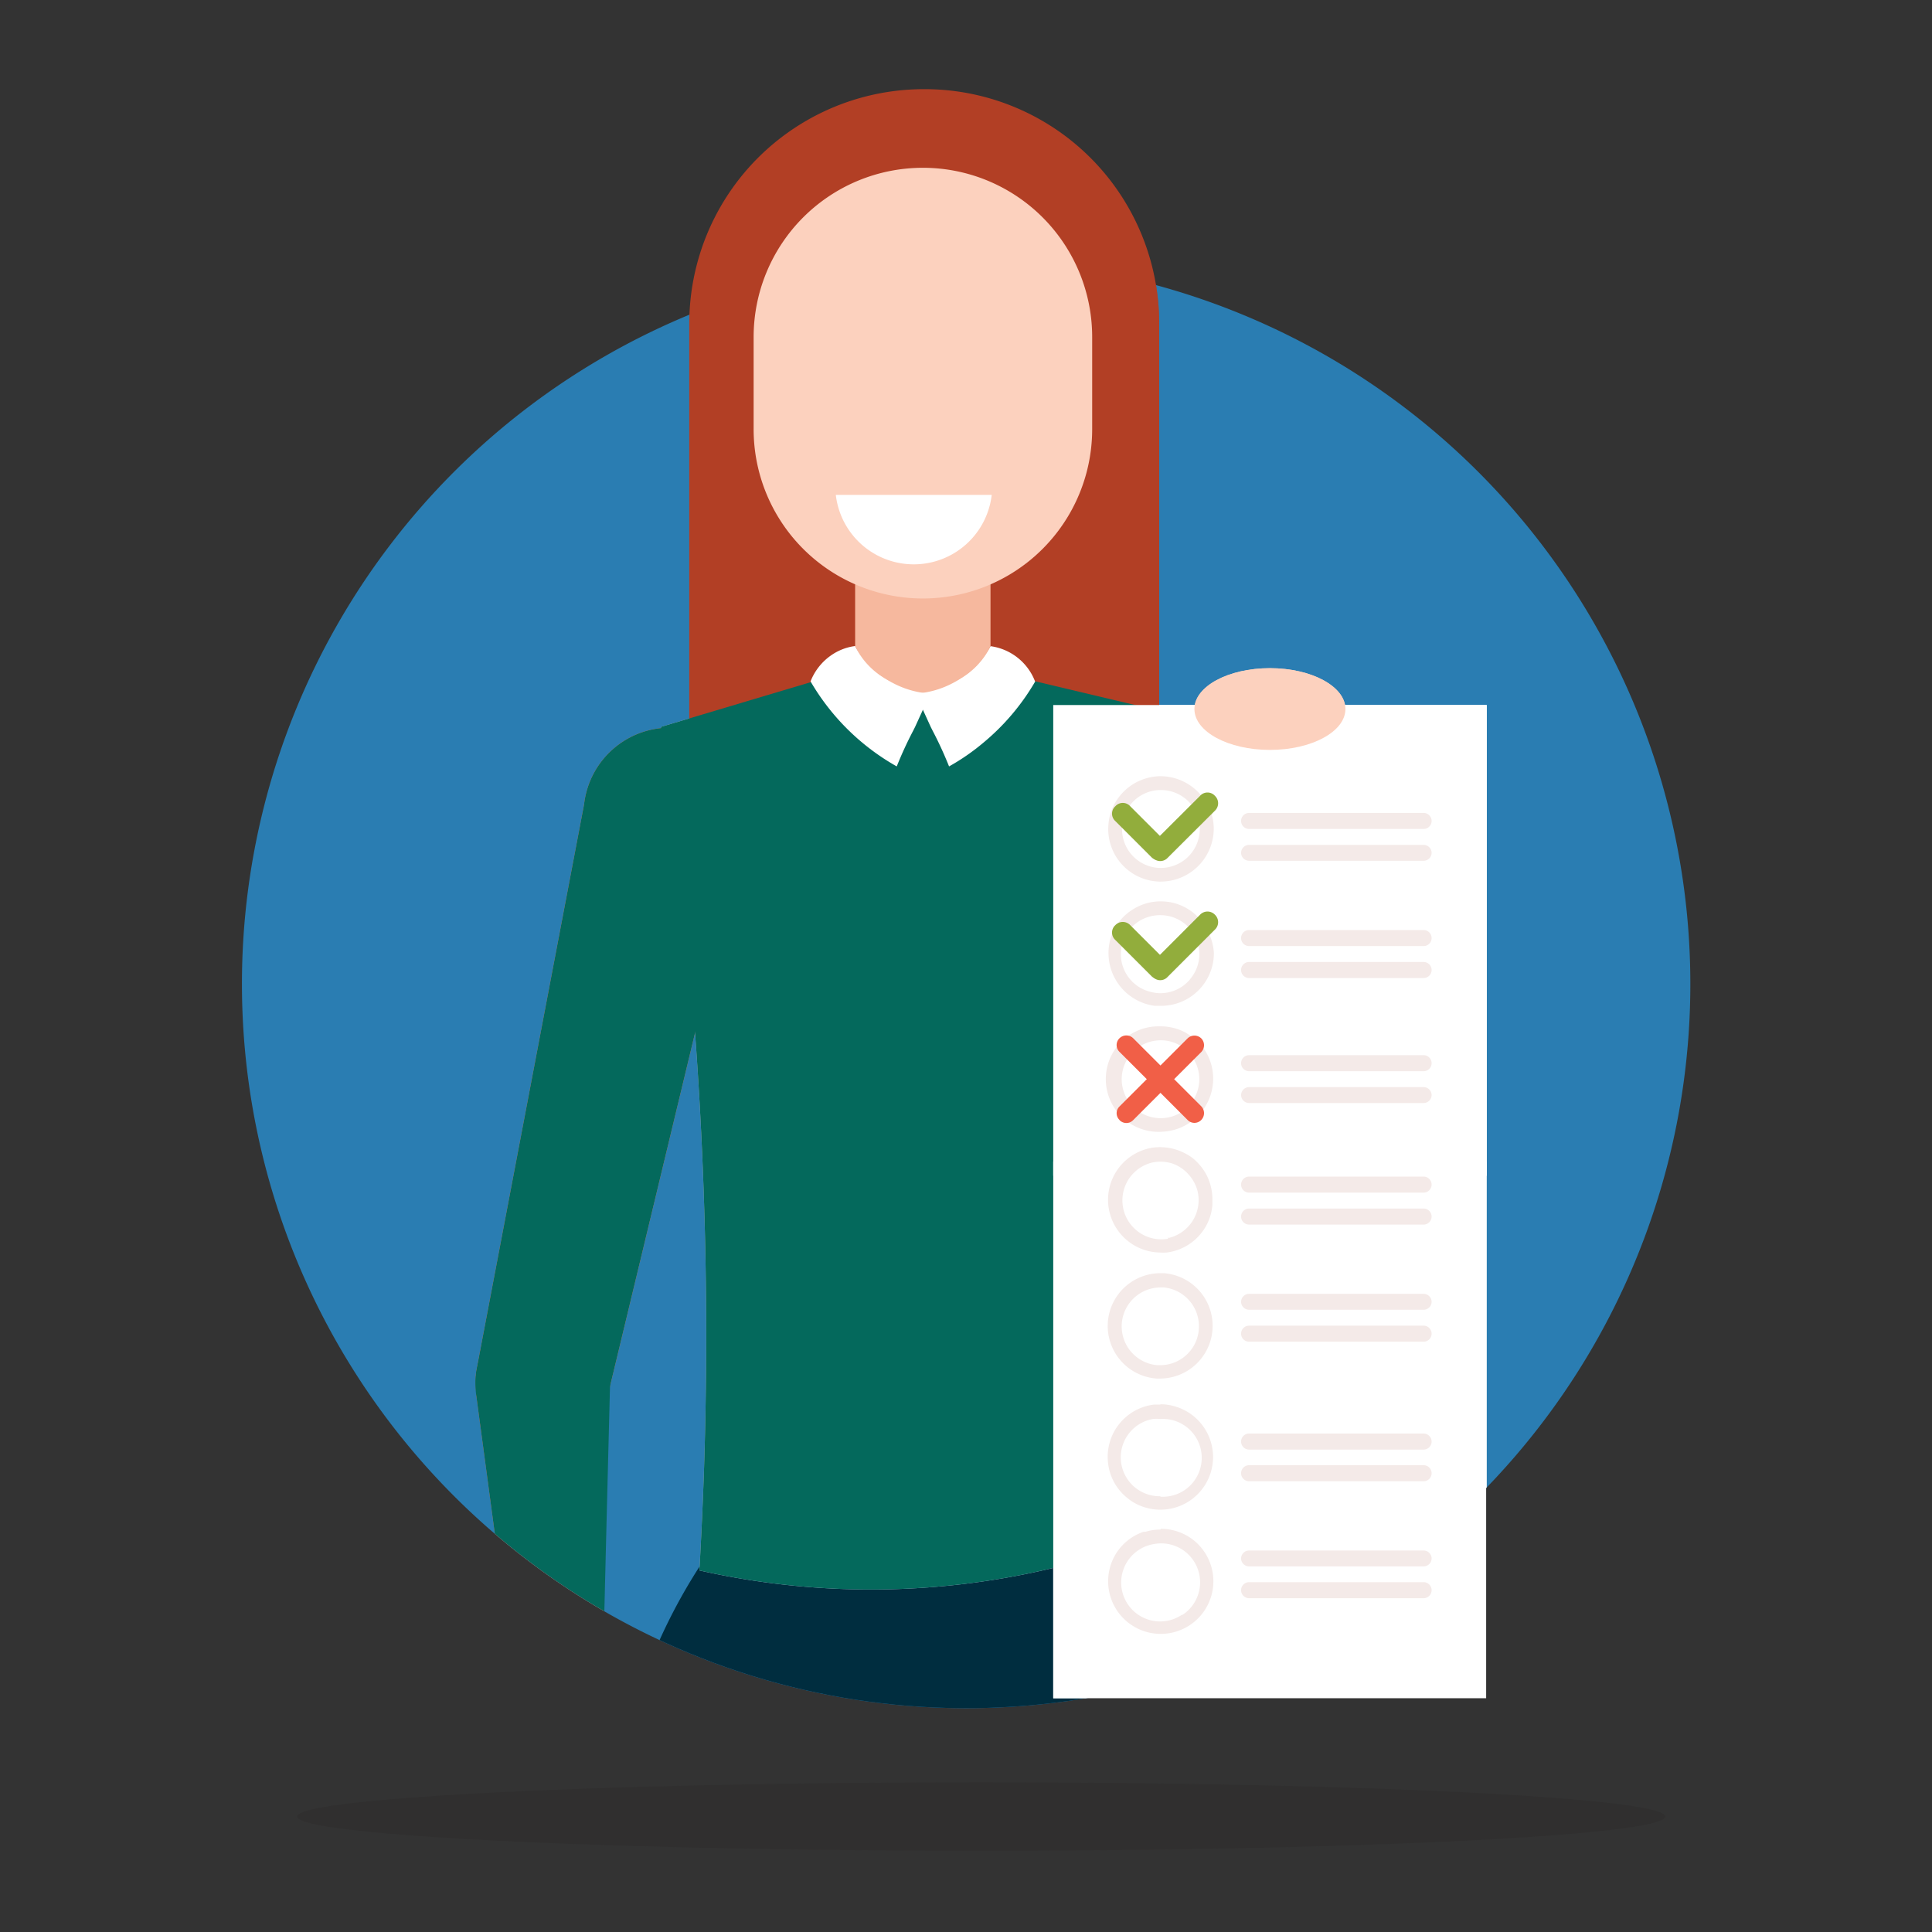<svg id="Layer_1" data-name="Layer 1" xmlns="http://www.w3.org/2000/svg" xmlns:xlink="http://www.w3.org/1999/xlink" viewBox="0 0 130 130"><rect x="0" y="0" width="130" height="130" fill="#333333" stroke="none"/><defs><style>.cls-1{fill:#2a7db2;}.cls-2{clip-path:url(#clip-path);}.cls-3{fill:#785959;}.cls-4{fill:#002d3f;}.cls-5{fill:#c4c1e1;}.cls-6{fill:#fff;}.cls-7{fill:#53494c;}.cls-8{fill:#f48072;}.cls-9{fill:#04695c;}.cls-10{fill:#f6b89e;}.cls-11{fill:#fcd1be;}.cls-12{fill:#f4eae8;}.cls-13{fill:#92ad3c;}.cls-14{fill:#f15f47;}.cls-15{fill:#b23f25;}.cls-16{fill:#008377;}.cls-17{fill:#231f20;opacity:0.2;isolation:isolate;}</style><clipPath id="clip-path"><path class="cls-1" d="M65,17.48A48.73,48.73,0,1,1,16.28,66.21h0A48.72,48.72,0,0,1,65,17.48Z"/></clipPath></defs><g id="Group_2621" data-name="Group 2621"><path class="cls-1" d="M65,17.48A48.73,48.73,0,1,1,16.28,66.21h0A48.72,48.72,0,0,1,65,17.48Z"/><g class="cls-2"><g id="Mask_Group_1" data-name="Mask Group 1"><g id="Group_2619" data-name="Group 2619"><g id="Group_2613" data-name="Group 2613"><g id="Group_2612" data-name="Group 2612"><path id="Rectangle_506" data-name="Rectangle 506" class="cls-3" d="M62.17,6h0A15.78,15.78,0,0,1,78,21.83h0v41H46.38v-41A15.78,15.78,0,0,1,62.17,6Z"/><g id="Group_2606" data-name="Group 2606"><path id="Path_2949" data-name="Path 2949" class="cls-4" d="M83.62,119.8l-40.74-5.53q.21-.66.45-1.32a37.56,37.56,0,0,1,3.74-7.54c.28-.44.57-.86.85-1.26.66-.94,1.31-1.77,1.91-2.49l21-.68,5-.16H76l0,.11c.28.54.6,1.18,1,1.91h0c0,.07.07.15.11.22l.4.85q.66,1.41,1.38,3.12c.23.54.45,1.08.67,1.62q.2.44.36.87C80.51,111.08,83.09,118.18,83.62,119.8Z"/></g><path id="Path_2950" data-name="Path 2950" class="cls-5" d="M76.89,103.67a52.52,52.52,0,0,1-29.83,2q.19-3.34.31-6.76a276.5,276.5,0,0,0-2.9-50l10.06-3,4.7,0a4.59,4.59,0,0,0,4.59,1.17,4,4,0,0,0,1.69-1.23h4.18l11.87,2.82Q79.22,76.16,76.89,103.67Z"/><path id="Path_2951" data-name="Path 2951" class="cls-6" d="M69.66,45.85a15.39,15.39,0,0,1-3.45,4.09,14.7,14.7,0,0,1-2.35,1.63,25.75,25.75,0,0,0-1.13-2.45l-.1-.2-.53-1.16-.5-1.09.5-.05a6.23,6.23,0,0,0,4.55-3.14h0a3.75,3.75,0,0,1,3,2.38Z"/><path id="Path_2952" data-name="Path 2952" class="cls-6" d="M62.6,46.67s-.24.55-.5,1.09l-.53,1.16-.1.2a25.75,25.75,0,0,0-1.13,2.45,15.53,15.53,0,0,1-5.8-5.72,3.83,3.83,0,0,1,1.35-1.73,3.65,3.65,0,0,1,1.65-.65h0a6.26,6.26,0,0,0,4.56,3.15Z"/><g id="Group_2608" data-name="Group 2608"><g id="Group_2607" data-name="Group 2607"><path id="Path_2953" data-name="Path 2953" class="cls-7" d="M79,48.41a5.84,5.84,0,0,0-4.11,7.65q4.5,18.7,9,37.41a4.47,4.47,0,0,0,5.38,3.3A4.55,4.55,0,0,0,91,95.91l.07-.06a4.49,4.49,0,0,0,1.6-4.32Q89,72.55,85.4,53.58A5.82,5.82,0,0,0,79,48.41Z"/></g><path id="Path_2954" data-name="Path 2954" class="cls-7" d="M82.81,94.61,70.87,79a13.32,13.32,0,0,1,5.52-2.85l15,14.28a4.18,4.18,0,0,1,.71,3.09c0,.21-.16.6-.27.94l-.19.63,0,0h0a5.78,5.78,0,0,1-8.18.19A6.57,6.57,0,0,1,82.81,94.61Z"/></g><g id="Group_2611" data-name="Group 2611"><g id="Group_2610" data-name="Group 2610"><g id="Group_2609" data-name="Group 2609"><path id="Path_2955" data-name="Path 2955" class="cls-8" d="M41.11,90.83,41,93.33l-.45,18.22h0l-.06,2.72H34.78c0-.28-.07-.56-.11-.84L32.05,93.92a5,5,0,0,1,0-.87,5.79,5.79,0,0,1,1.13-3.35c.11-.15.23-.29.35-.43h0l.19-.2a5.71,5.71,0,0,1,4.25-1.71H38l.11.06.06,0,.41.21.24.13.24.13.21.12a1.28,1.28,0,0,1,.17.1,2.87,2.87,0,0,1,.44.34l.11.11a3.68,3.68,0,0,1,.45.59,4.3,4.3,0,0,1,.36.71,1.73,1.73,0,0,1,.1.24C41,90.37,41.05,90.59,41.11,90.83Z"/></g><path id="Path_2956" data-name="Path 2956" class="cls-8" d="M45.76,49a5.84,5.84,0,0,1,4.1,7.65l-9,37.41a4.47,4.47,0,0,1-5.38,3.3,4.41,4.41,0,0,1-1.75-.86l-.07-.06a4.44,4.44,0,0,1-1.59-4.31l7.23-38A5.82,5.82,0,0,1,45.76,49Z"/></g><path id="Path_2957" data-name="Path 2957" class="cls-9" d="M32.05,93.93q1.31,9.75,2.62,19.51a13.44,13.44,0,0,0,5.92-1.89q.25-10.36.52-20.72a4.2,4.2,0,0,0-1.69-2.68c-.18-.12-.53-.31-.85-.48l-.58-.3h-.07a5.8,5.8,0,0,0-5.87,6.57Z"/></g><path id="Path_2958" data-name="Path 2958" class="cls-10" d="M66.65,36.31v7.17a5.06,5.06,0,0,1-9.11,0h0V36.31a9.2,9.2,0,0,0,9.11,0Z"/></g><path id="Rectangle_507" data-name="Rectangle 507" class="cls-11" d="M62.1,11.29h0A11.39,11.39,0,0,1,73.49,22.68v6.19A11.39,11.39,0,0,1,62.1,40.27h0a11.39,11.39,0,0,1-11.39-11.4V22.68A11.39,11.39,0,0,1,62.1,11.29Z"/><path id="Path_2959" data-name="Path 2959" class="cls-6" d="M67.35,31.66a5.29,5.29,0,0,1-10.5,0Z"/></g><g id="Group_2618" data-name="Group 2618"><g id="Group_2614" data-name="Group 2614"><rect id="Rectangle_508" data-name="Rectangle 508" class="cls-6" x="70.87" y="47.44" width="29.17" height="31.67"/><rect id="Rectangle_509" data-name="Rectangle 509" class="cls-6" x="70.87" y="78.16" width="29.17" height="36.11"/></g><path id="Path_2960" data-name="Path 2960" class="cls-12" d="M81.48,54.77a3.47,3.47,0,0,0-.37-.84h0c-.09-.14-.19-.28-.29-.41a3.55,3.55,0,0,0-2.74-1.29H78a3.56,3.56,0,0,0-3.36,2.83,4.39,4.39,0,0,0-.07.72A3.54,3.54,0,0,0,78,59.32h.12a3.57,3.57,0,0,0,3.55-3.56,3.37,3.37,0,0,0-.15-1Zm-3.4,3.63H78a2.61,2.61,0,0,1-2.5-2.61.86.86,0,0,1,0-.16A2.61,2.61,0,0,1,78,53.16h.12a2.62,2.62,0,0,1,2.61,2.4,1.62,1.62,0,0,1,0,.22,2.62,2.62,0,0,1-2.62,2.62Z"/><path id="Path_2961" data-name="Path 2961" class="cls-12" d="M81.38,62.88a3.59,3.59,0,0,0-.76-1.16l-.16-.16a3.49,3.49,0,0,0-2.38-.91H78a3.51,3.51,0,0,0-1.86.6,3.45,3.45,0,0,0-1,1h0c-.07.1-.12.2-.18.3l-.09.19a3.58,3.58,0,0,0,2.83,4.94l.43,0a3.55,3.55,0,0,0,3.55-3.55A3.67,3.67,0,0,0,81.38,62.88Zm-1.29,3a2.6,2.6,0,0,1-2,.95,2.52,2.52,0,0,1-.67-.09,2.61,2.61,0,0,1-2-2.53,3.17,3.17,0,0,1,.05-.53,2.6,2.6,0,0,1,.36-.88,2.24,2.24,0,0,1,.29-.38c.06-.06.11-.12.17-.17A2.66,2.66,0,0,1,78,61.58h.12A2.62,2.62,0,0,1,80.7,64.2a2.57,2.57,0,0,1-.61,1.67Z"/><path id="Path_2962" data-name="Path 2962" class="cls-12" d="M81,70.56a3.57,3.57,0,0,0-.85-.84h0l-.34-.22a3.54,3.54,0,0,0-1.71-.44H78a3.55,3.55,0,1,0,.22,7.09,3.74,3.74,0,0,0,1-.19,3.58,3.58,0,0,0,.89-.46h0a3.56,3.56,0,0,0,.85-5Zm-1.56,4.31,0,0,0,0A2.62,2.62,0,1,1,78.08,70h.12a2.56,2.56,0,0,1,2.13,1.28,2.61,2.61,0,0,1-.91,3.58h0Z"/><path id="Path_2963" data-name="Path 2963" class="cls-12" d="M83.51,55.24h0a.54.54,0,0,1,.54-.54H95.79a.54.54,0,0,1,.54.54h0a.54.54,0,0,1-.54.54H84.05A.54.54,0,0,1,83.51,55.24Z"/><path id="Path_2964" data-name="Path 2964" class="cls-12" d="M83.51,57.39h0a.54.54,0,0,1,.54-.54H95.79a.54.54,0,0,1,.54.54h0a.54.54,0,0,1-.54.53H84.05A.54.54,0,0,1,83.51,57.39Z"/><path id="Path_2965" data-name="Path 2965" class="cls-12" d="M83.51,63.12h0a.54.54,0,0,1,.54-.54H95.79a.54.54,0,0,1,.54.54h0a.54.54,0,0,1-.54.54H84.05A.54.54,0,0,1,83.51,63.12Z"/><path id="Path_2966" data-name="Path 2966" class="cls-12" d="M83.51,65.27h0a.54.54,0,0,1,.54-.54H95.79a.54.54,0,0,1,.54.54h0a.54.54,0,0,1-.54.54H84.05A.54.54,0,0,1,83.51,65.27Z"/><path id="Path_2967" data-name="Path 2967" class="cls-12" d="M83.51,71.54h0a.54.54,0,0,1,.54-.54H95.79a.54.54,0,0,1,.54.54h0a.54.54,0,0,1-.54.54H84.05A.54.54,0,0,1,83.51,71.54Z"/><path id="Path_2968" data-name="Path 2968" class="cls-12" d="M83.51,73.68h0a.54.54,0,0,1,.54-.53H95.79a.54.54,0,0,1,.54.53h0a.54.54,0,0,1-.54.54H84.05A.54.54,0,0,1,83.51,73.68Z"/><g id="Group_2615" data-name="Group 2615"><path id="Path_2969" data-name="Path 2969" class="cls-13" d="M78.45,57.65h0a.67.67,0,0,1-1,0h0l-2.4-2.4a.67.67,0,0,1,0-1h0a.67.67,0,0,1,1,0l2.4,2.4A.67.67,0,0,1,78.45,57.65Z"/><path id="Path_2970" data-name="Path 2970" class="cls-13" d="M77.57,57.72h0a.67.67,0,0,1,0-1l3.18-3.17a.67.67,0,0,1,1,0h0a.69.69,0,0,1,0,1h0l-3.18,3.17a.68.68,0,0,1-1,0Z"/></g><g id="Group_2616" data-name="Group 2616"><path id="Path_2971" data-name="Path 2971" class="cls-13" d="M78.45,65.65h0a.67.67,0,0,1-1,0h0l-2.4-2.4a.67.67,0,0,1,0-1h0a.69.69,0,0,1,1,0l2.4,2.4A.67.67,0,0,1,78.45,65.65Z"/><path id="Path_2972" data-name="Path 2972" class="cls-13" d="M77.57,65.73h0a.67.67,0,0,1,0-1l3.18-3.18a.69.69,0,0,1,1,0h0a.69.69,0,0,1,0,1h0l-3.18,3.18a.67.67,0,0,1-1,0Z"/></g><g id="Group_2617" data-name="Group 2617"><path id="Path_2973" data-name="Path 2973" class="cls-14" d="M75.33,75.36h0a.63.63,0,0,1,0-.91h0l4.58-4.58a.66.66,0,0,1,.92,0h0a.66.66,0,0,1,0,.92h0l-4.58,4.58a.64.64,0,0,1-.92,0Z"/><path id="Path_2974" data-name="Path 2974" class="cls-14" d="M75.33,69.86h0a.66.66,0,0,1,.92,0h0l4.58,4.58a.66.66,0,0,1,0,.92h0a.64.64,0,0,1-.92,0h0l-4.58-4.58a.64.64,0,0,1,0-.92Z"/></g><path id="Path_2975" data-name="Path 2975" class="cls-12" d="M81.21,79.1a3.79,3.79,0,0,0-.75-.94,2.69,2.69,0,0,0-.37-.3,4,4,0,0,0-1-.47,3.69,3.69,0,0,0-1.51-.12h0a3.55,3.55,0,0,0,.47,7.06h0a3.4,3.4,0,0,0,.45,0,3.53,3.53,0,0,0,2.67-1.82h0a3.44,3.44,0,0,0,.41-1.4c0-.1,0-.2,0-.29A3.68,3.68,0,0,0,81.21,79.1Zm-2.6,4.25a2.62,2.62,0,0,1-1.06-5.13,2.7,2.7,0,0,1,1.06,0,2.13,2.13,0,0,1,.43.13,2.63,2.63,0,0,1,1,.75,2.66,2.66,0,0,1,.53,1h0a2.62,2.62,0,0,1-1.89,3.19l-.12,0Z"/><path id="Path_2976" data-name="Path 2976" class="cls-12" d="M78.42,85.67l-.34,0a3.55,3.55,0,0,0-.26,7.09h.26a3.55,3.55,0,0,0,.34-7.08ZM80,91a2.6,2.6,0,0,1-1.94.86h-.19a2.62,2.62,0,0,1,.19-5.23h.26a2.62,2.62,0,0,1,2.34,2.87A2.56,2.56,0,0,1,80,91Z"/><path id="Path_2977" data-name="Path 2977" class="cls-12" d="M83.51,79.71h0a.54.54,0,0,1,.54-.54H95.79a.54.54,0,0,1,.54.54h0a.54.54,0,0,1-.54.54H84.05A.54.54,0,0,1,83.51,79.71Z"/><path id="Path_2978" data-name="Path 2978" class="cls-12" d="M83.51,81.86h0a.54.54,0,0,1,.54-.54H95.79a.54.54,0,0,1,.54.54h0a.54.54,0,0,1-.54.54H84.05A.54.54,0,0,1,83.51,81.86Z"/><path id="Path_2979" data-name="Path 2979" class="cls-12" d="M83.51,87.6h0a.54.54,0,0,1,.54-.54H95.79a.54.54,0,0,1,.54.54h0a.54.54,0,0,1-.54.53H84.05A.54.54,0,0,1,83.51,87.6Z"/><path id="Path_2980" data-name="Path 2980" class="cls-12" d="M83.51,89.74h0a.54.54,0,0,1,.54-.54H95.79a.54.54,0,0,1,.54.54h0a.54.54,0,0,1-.54.54H84.05A.54.54,0,0,1,83.51,89.74Z"/><path id="Path_2981" data-name="Path 2981" class="cls-12" d="M78.08,94.51l-.42,0a3.54,3.54,0,0,0-3.1,3.94,3.49,3.49,0,0,0,1.3,2.35l.14.11a3.4,3.4,0,0,0,1.08.53,3.54,3.54,0,1,0,2-6.8,3.37,3.37,0,0,0-1-.15Zm0,6.17a2.62,2.62,0,0,1-.5-5.2,2.81,2.81,0,0,1,.5,0,2.62,2.62,0,1,1,0,5.23Z"/><path id="Path_2982" data-name="Path 2982" class="cls-12" d="M78.08,102.92a3.48,3.48,0,0,0-1,.15l-.13,0a3.52,3.52,0,0,0-1.6,1.11l-.08.1h0a3.54,3.54,0,1,0,5-.68,3.58,3.58,0,0,0-2.15-.73Zm1.44,5.74a2.62,2.62,0,1,1-2-4.74,3.08,3.08,0,0,1,.61-.07,2.62,2.62,0,0,1,1.44,4.81Z"/><path id="Path_2983" data-name="Path 2983" class="cls-12" d="M83.51,97h0a.54.54,0,0,1,.54-.54H95.79a.54.54,0,0,1,.54.54h0a.54.54,0,0,1-.54.54H84.05A.54.54,0,0,1,83.51,97Z"/><path id="Path_2984" data-name="Path 2984" class="cls-12" d="M83.51,99.13h0a.54.54,0,0,1,.54-.54H95.79a.54.54,0,0,1,.54.54h0a.54.54,0,0,1-.54.54H84.05A.54.54,0,0,1,83.51,99.13Z"/><path id="Path_2985" data-name="Path 2985" class="cls-12" d="M83.51,104.87h0a.54.54,0,0,1,.54-.54H95.79a.54.54,0,0,1,.54.54h0a.54.54,0,0,1-.54.53H84.05A.54.54,0,0,1,83.51,104.87Z"/><path id="Path_2986" data-name="Path 2986" class="cls-12" d="M83.51,107h0a.54.54,0,0,1,.54-.54H95.79a.54.54,0,0,1,.54.54h0a.54.54,0,0,1-.54.54H84.05A.54.54,0,0,1,83.51,107Z"/></g><ellipse id="Ellipse_97" data-name="Ellipse 97" class="cls-11" cx="85.45" cy="47.71" rx="5.08" ry="2.75"/></g></g></g></g><g id="Group_2633" data-name="Group 2633"><g id="Group_2627" data-name="Group 2627"><g id="Group_2626" data-name="Group 2626"><path id="Rectangle_510" data-name="Rectangle 510" class="cls-15" d="M62.17,6h0A15.78,15.78,0,0,1,78,21.83h0v41H46.38v-41A15.78,15.78,0,0,1,62.17,6Z"/><rect class="cls-10" x="59.3" y="44.36" width="5.73" height="2.93"/><path id="Path_2987" data-name="Path 2987" class="cls-9" d="M76.89,103.67a52.52,52.52,0,0,1-29.83,2q.19-3.34.31-6.76a276.5,276.5,0,0,0-2.9-50l10.06-3,4.7,0a4.59,4.59,0,0,0,4.59,1.17,4,4,0,0,0,1.69-1.23h4.18l11.87,2.82Q79.22,76.16,76.89,103.67Z"/><path id="Path_2988" data-name="Path 2988" class="cls-6" d="M69.66,45.85a15.39,15.39,0,0,1-3.45,4.09,14.7,14.7,0,0,1-2.35,1.63,25.75,25.75,0,0,0-1.13-2.45l-.1-.2-.53-1.16-.5-1.09.5-.05a6.23,6.23,0,0,0,4.55-3.14h0a3.75,3.75,0,0,1,3,2.38Z"/><path id="Path_2989" data-name="Path 2989" class="cls-6" d="M62.6,46.67s-.24.55-.5,1.09l-.53,1.16-.1.2a25.75,25.75,0,0,0-1.13,2.45,15.53,15.53,0,0,1-5.8-5.72,3.83,3.83,0,0,1,1.35-1.73,3.65,3.65,0,0,1,1.65-.65h0a6.26,6.26,0,0,0,4.56,3.15Z"/><g id="Group_2623" data-name="Group 2623"><g id="Group_2622" data-name="Group 2622"><path id="Path_2990" data-name="Path 2990" class="cls-16" d="M79,48.41a5.84,5.84,0,0,0-4.11,7.65q4.5,18.7,9,37.41a4.47,4.47,0,0,0,5.38,3.3A4.55,4.55,0,0,0,91,95.91l.07-.06a4.49,4.49,0,0,0,1.6-4.32Q89,72.55,85.4,53.58A5.82,5.82,0,0,0,79,48.41Z"/></g><path id="Path_2991" data-name="Path 2991" class="cls-16" d="M82.81,94.61,70.87,79a13.32,13.32,0,0,1,5.52-2.85l15,14.28a4.18,4.18,0,0,1,.71,3.09c0,.21-.16.6-.27.94l-.19.63,0,0h0a5.78,5.78,0,0,1-8.18.19A6.57,6.57,0,0,1,82.81,94.61Z"/></g><g id="Group_2625" data-name="Group 2625"><g id="Group_2624" data-name="Group 2624"><path id="Path_2992" data-name="Path 2992" class="cls-9" d="M45.76,49a5.84,5.84,0,0,1,4.1,7.65l-9,37.41a4.47,4.47,0,0,1-5.38,3.3,4.41,4.41,0,0,1-1.75-.86l-.07-.06a4.44,4.44,0,0,1-1.59-4.31l7.23-38A5.82,5.82,0,0,1,45.76,49Z"/></g></g><path id="Path_2993" data-name="Path 2993" class="cls-10" d="M66.65,36.31v7.17a5.06,5.06,0,0,1-9.11,0h0V36.31a9.2,9.2,0,0,0,9.11,0Z"/></g><path id="Rectangle_511" data-name="Rectangle 511" class="cls-11" d="M62.1,11.29h0A11.39,11.39,0,0,1,73.49,22.68v6.19A11.39,11.39,0,0,1,62.1,40.27h0a11.39,11.39,0,0,1-11.39-11.4V22.68A11.39,11.39,0,0,1,62.1,11.29Z"/><path id="Path_2994" data-name="Path 2994" class="cls-6" d="M66.73,33.3a5.28,5.28,0,0,1-10.49,0Z"/></g><g id="Group_2632" data-name="Group 2632"><g id="Group_2628" data-name="Group 2628"><rect id="Rectangle_512" data-name="Rectangle 512" class="cls-6" x="70.87" y="47.44" width="29.17" height="31.67"/><path id="Path_2995" data-name="Path 2995" class="cls-6" d="M100,78.16v36.11H70.87V78.16Z"/></g><path id="Path_2996" data-name="Path 2996" class="cls-12" d="M81.48,54.77a3.47,3.47,0,0,0-.37-.84h0c-.09-.14-.19-.28-.29-.41a3.55,3.55,0,0,0-2.74-1.29H78a3.56,3.56,0,0,0-3.36,2.83,4.39,4.39,0,0,0-.07.72A3.54,3.54,0,0,0,78,59.32h.12a3.57,3.57,0,0,0,3.55-3.56,3.37,3.37,0,0,0-.15-1Zm-3.4,3.63H78a2.61,2.61,0,0,1-2.5-2.61.86.86,0,0,1,0-.16A2.61,2.61,0,0,1,78,53.16h.12a2.62,2.62,0,0,1,2.61,2.4,1.62,1.62,0,0,1,0,.22,2.62,2.62,0,0,1-2.62,2.62Z"/><path id="Path_2997" data-name="Path 2997" class="cls-12" d="M81.38,62.88a3.59,3.59,0,0,0-.76-1.16l-.16-.16a3.49,3.49,0,0,0-2.38-.91H78a3.51,3.51,0,0,0-1.86.6,3.45,3.45,0,0,0-1,1h0c-.07.1-.12.2-.18.3l-.09.19a3.58,3.58,0,0,0,2.83,4.94l.43,0a3.55,3.55,0,0,0,3.55-3.55A3.67,3.67,0,0,0,81.38,62.88Zm-1.29,3a2.6,2.6,0,0,1-2,.95,2.52,2.52,0,0,1-.67-.09,2.61,2.61,0,0,1-2-2.53,3.17,3.17,0,0,1,.05-.53,2.6,2.6,0,0,1,.36-.88,2.24,2.24,0,0,1,.29-.38c.06-.06.11-.12.17-.17A2.66,2.66,0,0,1,78,61.58h.12A2.62,2.62,0,0,1,80.7,64.2a2.57,2.57,0,0,1-.61,1.67Z"/><path id="Path_2998" data-name="Path 2998" class="cls-12" d="M81,70.56a3.57,3.57,0,0,0-.85-.84h0l-.34-.22a3.54,3.54,0,0,0-1.71-.44H78a3.55,3.55,0,1,0,.22,7.09,3.74,3.74,0,0,0,1-.19,3.58,3.58,0,0,0,.89-.46h0a3.56,3.56,0,0,0,.85-5Zm-1.56,4.31,0,0,0,0A2.62,2.62,0,1,1,78.08,70h.12a2.56,2.56,0,0,1,2.13,1.28,2.61,2.61,0,0,1-.91,3.58h0Z"/><path id="Path_2999" data-name="Path 2999" class="cls-12" d="M83.51,55.24h0a.54.54,0,0,1,.54-.54H95.79a.54.54,0,0,1,.54.54h0a.54.54,0,0,1-.54.54H84.05A.54.54,0,0,1,83.51,55.24Z"/><path id="Path_3000" data-name="Path 3000" class="cls-12" d="M83.51,57.39h0a.54.54,0,0,1,.54-.54H95.79a.54.54,0,0,1,.54.54h0a.54.54,0,0,1-.54.53H84.05A.54.54,0,0,1,83.51,57.39Z"/><path id="Path_3001" data-name="Path 3001" class="cls-12" d="M83.51,63.12h0a.54.54,0,0,1,.54-.54H95.79a.54.54,0,0,1,.54.54h0a.54.54,0,0,1-.54.54H84.05A.54.54,0,0,1,83.51,63.12Z"/><path id="Path_3002" data-name="Path 3002" class="cls-12" d="M83.51,65.27h0a.54.54,0,0,1,.54-.54H95.79a.54.54,0,0,1,.54.54h0a.54.54,0,0,1-.54.54H84.05A.54.54,0,0,1,83.51,65.27Z"/><path id="Path_3003" data-name="Path 3003" class="cls-12" d="M83.51,71.54h0a.54.54,0,0,1,.54-.54H95.79a.54.54,0,0,1,.54.54h0a.54.54,0,0,1-.54.54H84.05A.54.54,0,0,1,83.51,71.54Z"/><path id="Path_3004" data-name="Path 3004" class="cls-12" d="M83.51,73.68h0a.54.54,0,0,1,.54-.53H95.79a.54.54,0,0,1,.54.53h0a.54.54,0,0,1-.54.54H84.05A.54.54,0,0,1,83.51,73.68Z"/><g id="Group_2629" data-name="Group 2629"><path id="Path_3005" data-name="Path 3005" class="cls-13" d="M78.45,57.65h0a.67.67,0,0,1-1,0h0l-2.4-2.4a.67.67,0,0,1,0-1h0a.67.67,0,0,1,1,0l2.4,2.4A.67.67,0,0,1,78.45,57.65Z"/><path id="Path_3006" data-name="Path 3006" class="cls-13" d="M77.57,57.72h0a.67.67,0,0,1,0-1l3.18-3.17a.67.67,0,0,1,1,0h0a.69.69,0,0,1,0,1h0l-3.18,3.17a.68.68,0,0,1-1,0Z"/></g><g id="Group_2630" data-name="Group 2630"><path id="Path_3007" data-name="Path 3007" class="cls-13" d="M78.45,65.65h0a.67.67,0,0,1-1,0h0l-2.4-2.4a.67.67,0,0,1,0-1h0a.69.69,0,0,1,1,0l2.4,2.4A.67.67,0,0,1,78.45,65.65Z"/><path id="Path_3008" data-name="Path 3008" class="cls-13" d="M77.57,65.73h0a.67.67,0,0,1,0-1l3.18-3.18a.69.69,0,0,1,1,0h0a.69.69,0,0,1,0,1h0l-3.18,3.18a.67.67,0,0,1-1,0Z"/></g><g id="Group_2631" data-name="Group 2631"><path id="Path_3009" data-name="Path 3009" class="cls-14" d="M75.33,75.36h0a.63.63,0,0,1,0-.91h0l4.58-4.58a.66.66,0,0,1,.92,0h0a.66.66,0,0,1,0,.92h0l-4.58,4.58a.64.64,0,0,1-.92,0Z"/><path id="Path_3010" data-name="Path 3010" class="cls-14" d="M75.33,69.86h0a.66.66,0,0,1,.92,0h0l4.58,4.58a.66.66,0,0,1,0,.92h0a.64.64,0,0,1-.92,0h0l-4.58-4.58a.64.64,0,0,1,0-.92Z"/></g><path id="Path_3011" data-name="Path 3011" class="cls-12" d="M81.21,79.11a3.66,3.66,0,0,0-.75-1,2.69,2.69,0,0,0-.37-.3,4,4,0,0,0-1-.47,3.69,3.69,0,0,0-1.51-.12h0a3.55,3.55,0,0,0,.47,7.06h0a3.4,3.4,0,0,0,.45,0,3.53,3.53,0,0,0,2.67-1.82h0a3.44,3.44,0,0,0,.41-1.4c0-.1,0-.2,0-.29A3.61,3.61,0,0,0,81.21,79.11Zm-2.6,4.24a2.62,2.62,0,0,1-1.06-5.13,2.7,2.7,0,0,1,1.06,0,2.13,2.13,0,0,1,.43.13,2.63,2.63,0,0,1,1,.75,2.66,2.66,0,0,1,.53,1h0a2.62,2.62,0,0,1-1.89,3.19l-.12,0Z"/><path id="Path_3012" data-name="Path 3012" class="cls-12" d="M78.42,85.67l-.34,0a3.55,3.55,0,0,0-.26,7.09h.26a3.55,3.55,0,0,0,.34-7.08ZM80,91a2.6,2.6,0,0,1-1.94.86h-.19a2.62,2.62,0,0,1,.19-5.23h.26a2.62,2.62,0,0,1,2.34,2.87A2.56,2.56,0,0,1,80,91Z"/><path id="Path_3013" data-name="Path 3013" class="cls-12" d="M83.51,79.71h0a.54.54,0,0,1,.54-.54H95.79a.54.54,0,0,1,.54.54h0a.54.54,0,0,1-.54.54H84.05A.54.54,0,0,1,83.51,79.71Z"/><path id="Path_3014" data-name="Path 3014" class="cls-12" d="M83.51,81.86h0a.54.54,0,0,1,.54-.54H95.79a.54.54,0,0,1,.54.54h0a.54.54,0,0,1-.54.54H84.05A.54.54,0,0,1,83.51,81.86Z"/><path id="Path_3015" data-name="Path 3015" class="cls-12" d="M83.51,87.6h0a.54.54,0,0,1,.54-.54H95.79a.54.54,0,0,1,.54.54h0a.54.54,0,0,1-.54.53H84.05A.54.54,0,0,1,83.51,87.6Z"/><path id="Path_3016" data-name="Path 3016" class="cls-12" d="M83.51,89.74h0a.54.54,0,0,1,.54-.54H95.79a.54.54,0,0,1,.54.54h0a.54.54,0,0,1-.54.54H84.05A.54.54,0,0,1,83.51,89.74Z"/><path id="Path_3017" data-name="Path 3017" class="cls-12" d="M78.08,94.51l-.42,0a3.54,3.54,0,0,0-3.1,3.94,3.49,3.49,0,0,0,1.3,2.35l.14.11a3.4,3.4,0,0,0,1.08.53,3.54,3.54,0,1,0,2-6.8,3.37,3.37,0,0,0-1-.15Zm0,6.17a2.62,2.62,0,0,1-.5-5.2,2.81,2.81,0,0,1,.5,0,2.62,2.62,0,1,1,0,5.23Z"/><path id="Path_3018" data-name="Path 3018" class="cls-12" d="M78.08,102.92a3.48,3.48,0,0,0-1,.15l-.13,0a3.52,3.52,0,0,0-1.6,1.11l-.08.1h0a3.54,3.54,0,1,0,5-.68,3.58,3.58,0,0,0-2.15-.73Zm1.44,5.74a2.62,2.62,0,1,1-2-4.74,3.08,3.08,0,0,1,.61-.07,2.62,2.62,0,0,1,1.44,4.81Z"/><path id="Path_3019" data-name="Path 3019" class="cls-12" d="M83.51,97h0a.54.54,0,0,1,.54-.54H95.79a.54.54,0,0,1,.54.54h0a.54.54,0,0,1-.54.54H84.05A.54.54,0,0,1,83.51,97Z"/><path id="Path_3020" data-name="Path 3020" class="cls-12" d="M83.51,99.13h0a.54.54,0,0,1,.54-.54H95.79a.54.54,0,0,1,.54.54h0a.54.54,0,0,1-.54.54H84.05A.54.54,0,0,1,83.51,99.13Z"/><path id="Path_3021" data-name="Path 3021" class="cls-12" d="M83.51,104.87h0a.54.54,0,0,1,.54-.54H95.79a.54.54,0,0,1,.54.54h0a.54.54,0,0,1-.54.53H84.05A.54.54,0,0,1,83.51,104.87Z"/><path id="Path_3022" data-name="Path 3022" class="cls-12" d="M83.51,107h0a.54.54,0,0,1,.54-.54H95.79a.54.54,0,0,1,.54.54h0a.54.54,0,0,1-.54.54H84.05A.54.54,0,0,1,83.51,107Z"/></g><ellipse id="Ellipse_99" data-name="Ellipse 99" class="cls-11" cx="85.45" cy="47.71" rx="5.08" ry="2.75"/></g><ellipse id="Ellipse_7" data-name="Ellipse 7" class="cls-17" cx="66.02" cy="122.23" rx="46.03" ry="2.3"/></svg>